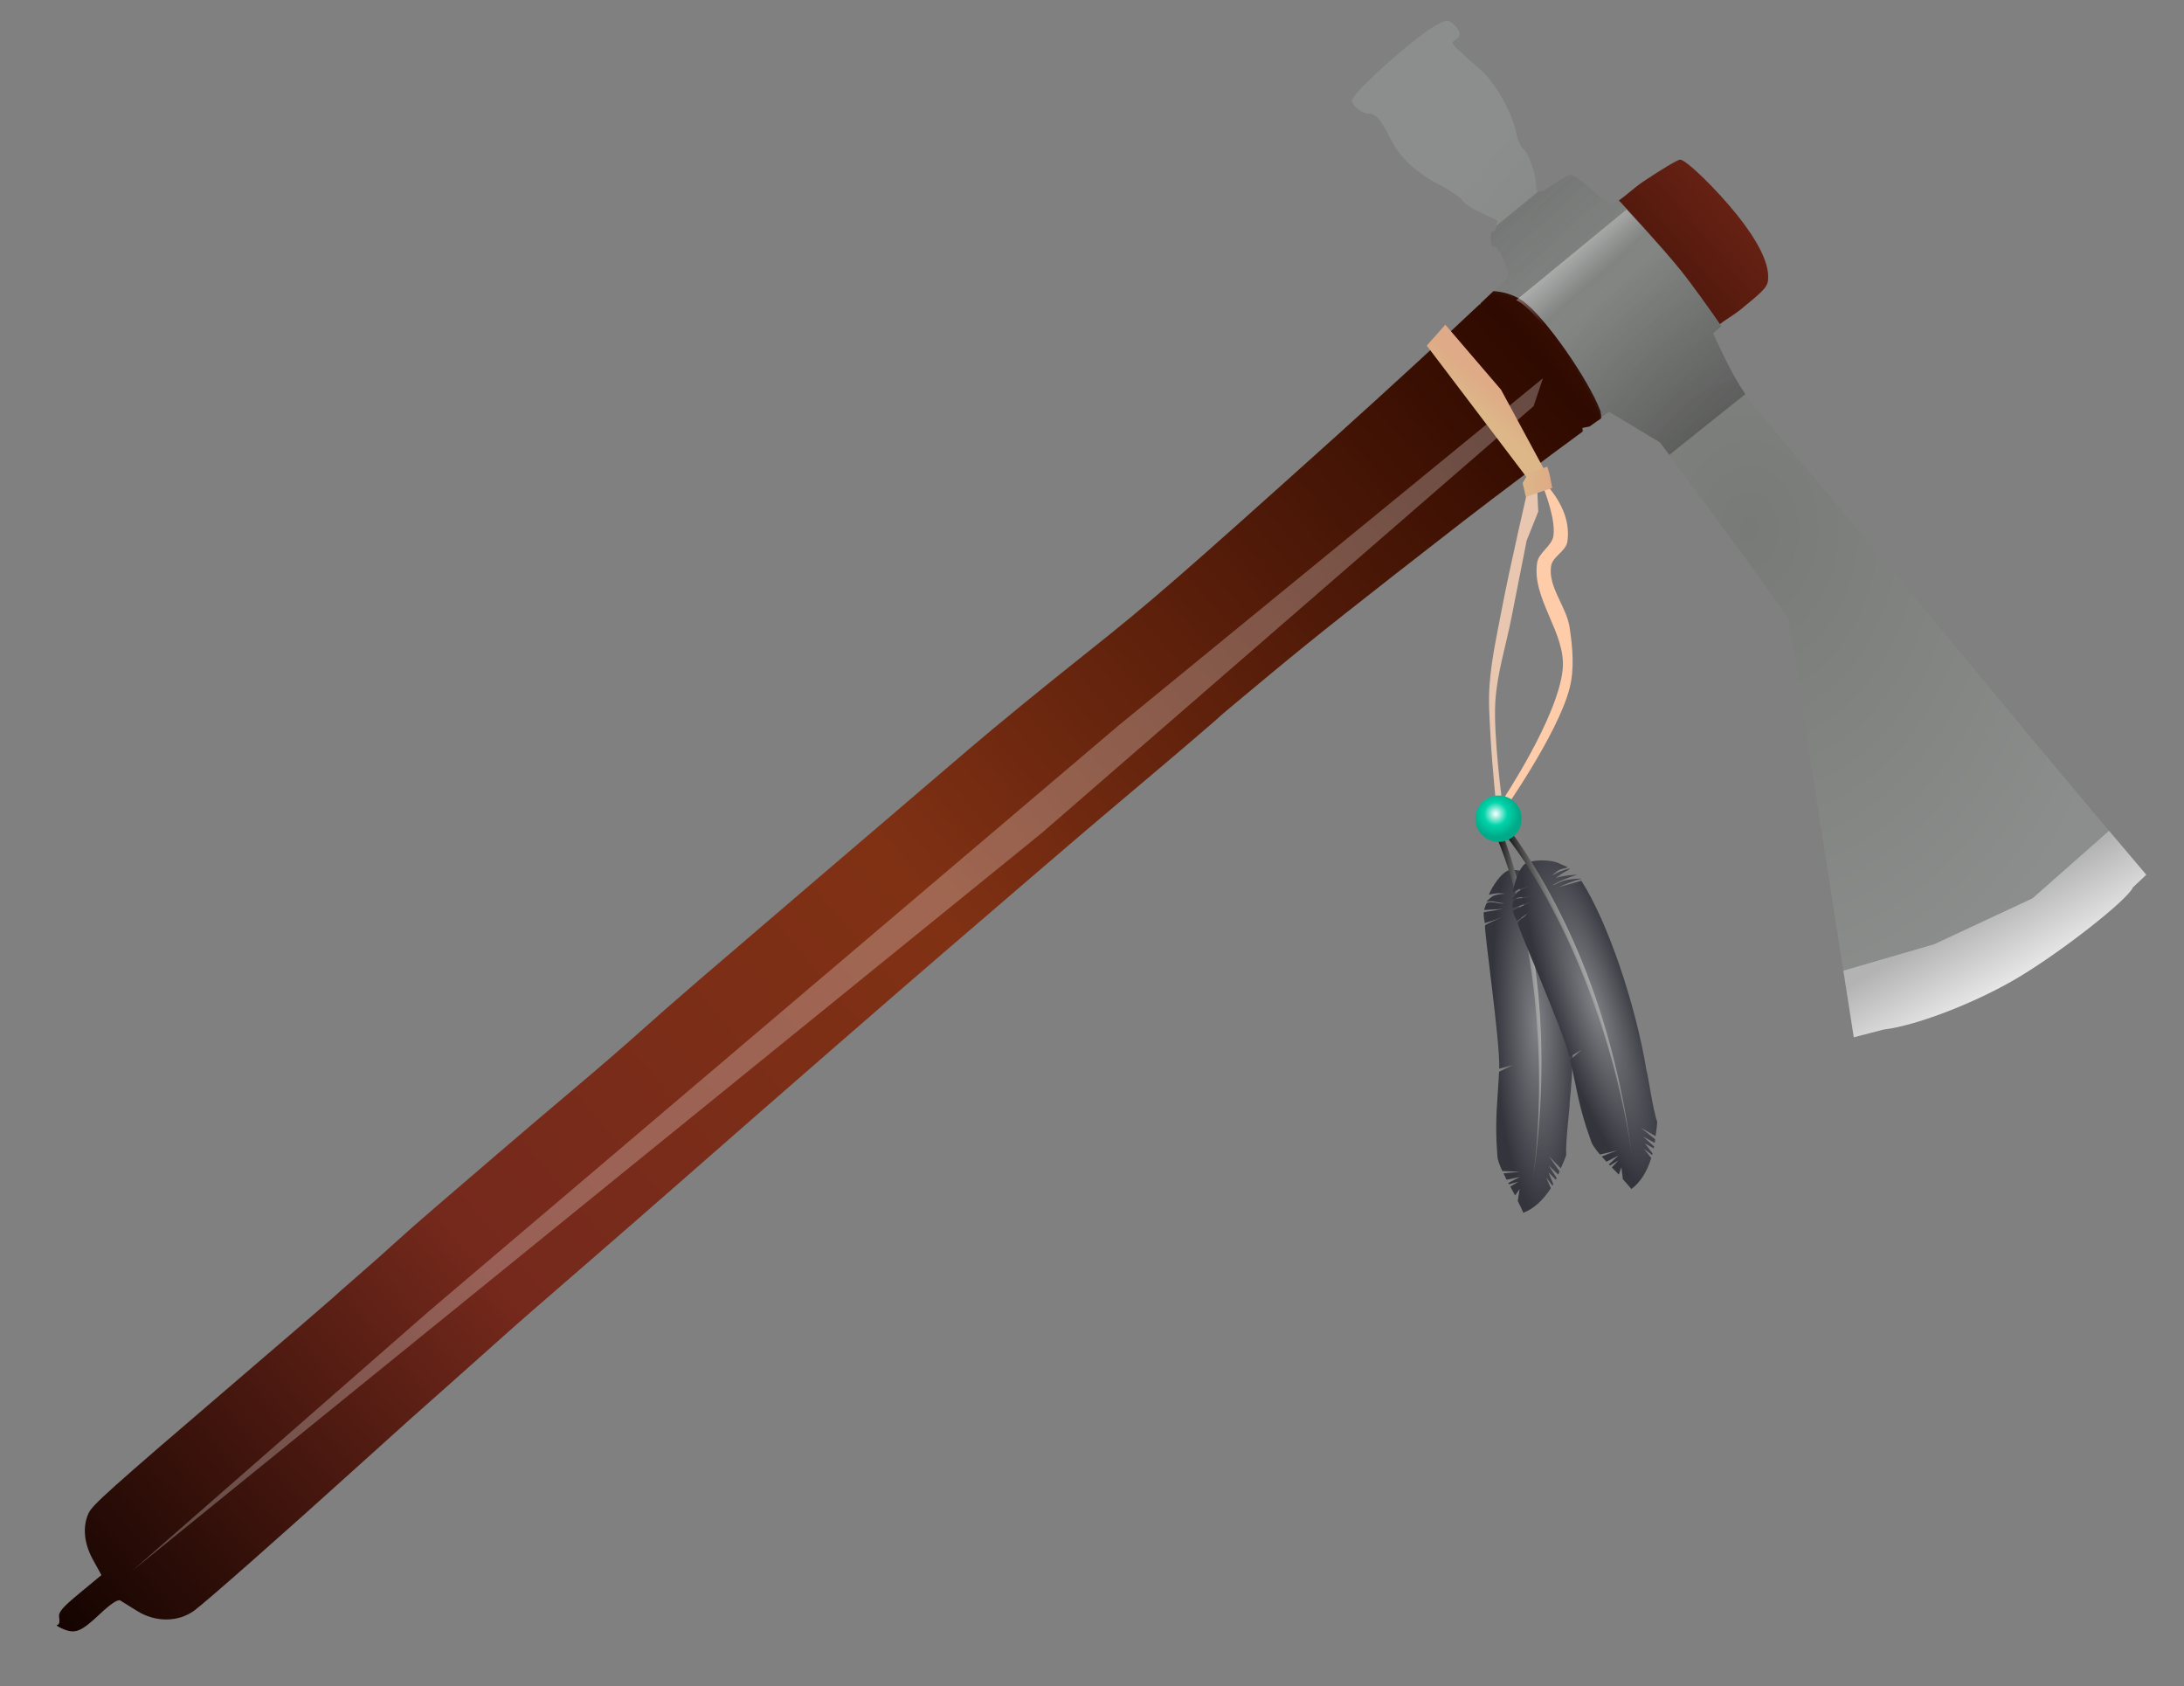 <?xml version="1.0" encoding="UTF-8"?>
<svg version="1.1" viewBox="0 0 750 579" xmlns="http://www.w3.org/2000/svg" xmlns:xlink="http://www.w3.org/1999/xlink">
<rect x="0" y="0" width="750" height="579" fill="#808080" stroke="none"/>
<defs>
<linearGradient id="j" x1="909.5" x2="1508" y1="1158.7" y2="651.46" gradientTransform="translate(2)" gradientUnits="userSpaceOnUse">
<stop stop-color="#120300" offset="0"/>
<stop stop-color="#75291c" offset=".25"/>
<stop stop-color="#803114" offset=".5"/>
<stop stop-color="#2f0a00" offset=".858"/>
<stop stop-color="#78291a" offset="1"/>
</linearGradient>
<radialGradient id="d" cx="1494.4" cy="779.09" r="136.36" gradientTransform="matrix(1 0 0 1.28 0 -218.02)" gradientUnits="userSpaceOnUse">
<stop stop-color="#787a77" offset="0"/>
<stop stop-color="#8c8e8d" offset="1"/>
</radialGradient>
<linearGradient id="i" x1="1583.1" x2="1602.6" y1="904.64" y2="938.46" gradientUnits="userSpaceOnUse">
<stop stop-color="#b3b3b3" offset="0"/>
<stop stop-color="#fff" offset="1"/>
</linearGradient>
<linearGradient id="h" x1="1391.2" x2="1492.4" y1="642.45" y2="756.46" gradientUnits="userSpaceOnUse">
<stop stop-color="#333" stop-opacity=".432" offset="0"/>
<stop stop-color="#333" stop-opacity="0" offset=".5"/>
<stop stop-color="#333" stop-opacity=".553" offset="1"/>
</linearGradient>
<linearGradient id="g" x1="1427.9" x2="1438" y1="684.74" y2="696.01" gradientUnits="userSpaceOnUse">
<stop stop-color="#fff" offset="0"/>
<stop stop-color="#fff" stop-opacity="0" offset="1"/>
</linearGradient>
<linearGradient id="f" x1="1418.7" x2="1428.8" y1="762.88" y2="762.88" gradientTransform="translate(-2)" gradientUnits="userSpaceOnUse">
<stop stop-color="#ddb788" offset="0"/>
<stop stop-color="#deaa87" offset="1"/>
</linearGradient>
<linearGradient id="e" x1="1404.3" x2="1410.5" y1="741.26" y2="733.94" gradientUnits="userSpaceOnUse">
<stop stop-color="#ddb788" offset="0"/>
<stop stop-color="#deaa87" offset="1"/>
</linearGradient>
<radialGradient id="c" cx="1513.1" cy="422.55" r="23.913" gradientUnits="userSpaceOnUse">
<stop stop-color="#fff" offset="0"/>
<stop stop-color="#00d4aa" offset=".5"/>
<stop stop-color="#0a8" offset="1"/>
</radialGradient>
<radialGradient id="a" cx="372.24" cy="270.71" r="110.26" gradientTransform="matrix(1.062 -.327 .073 .204 -10.009 513.35)" gradientUnits="userSpaceOnUse">
<stop stop-color="#7f8084" offset="0"/>
<stop stop-color="#33343c" offset="1"/>
</radialGradient>
<linearGradient id="b" x1="334.95" x2="343.59" y1="279.61" y2="306.08" gradientTransform="matrix(1 0 0 1.009 40.078 159.76)" gradientUnits="userSpaceOnUse">
<stop stop-color="#fff" offset="0"/>
<stop stop-color="#7f7f7f" offset=".642"/>
<stop stop-color="#1a1a1a" offset="1"/>
</linearGradient>
</defs>
<path d="m-1414.1 1261.9c0.34-0.55 0.817-1 1.059-1s0.441 0.45 0.441 1-0.477 1-1.059 1c-0.583 0-0.781-0.45-0.441-1zm4.5-0.059c0-0.583 0.45-0.781 1-0.441s1 0.817 1 1.059c0 0.243-0.45 0.441-1 0.441s-1-0.477-1-1.059zm-5-2.941c0-0.55 0.675-1 1.5-1s1.5 0.45 1.5 1-0.675 1-1.5 1-1.5-0.45-1.5-1zm25.5-11.622c-1.65-0.708-2.5-1.308-1.889-1.333 0.622-0.025 0.913-1.083 0.661-2.402-0.372-1.944 0.86-3.441 7.028-8.543l7.478-6.186-2.871-5.207c-3.109-5.638-3.681-11.278-1.612-15.898 1.316-2.938 6.253-7.36 51.705-46.312 16.775-14.376 31.175-26.785 32-27.576 0.825-0.791 4.869-4.359 8.986-7.929 4.117-3.57 9.742-8.57 12.5-11.11 2.758-2.54 8.889-7.94 13.626-12 4.737-4.06 14.412-12.366 21.5-18.46 7.089-6.093 18.963-16.19 26.388-22.438 7.425-6.247 17.325-14.8 22-19.005 4.675-4.205 13.9-12.282 20.5-17.948 18.835-16.169 65.968-56.517 77-65.914 5.5-4.685 12.925-11.031 16.5-14.102 8.429-7.24 25.277-21.003 41-33.491 20.768-16.495 31.416-25.756 84.538-73.524 23.486-21.12 54.895-50.211 56.199-52.053 1.012-1.429 0.853-2.67-0.876-6.828-1.162-2.795-2.505-4.839-2.986-4.541-0.481 0.297-0.908 0.176-0.949-0.269-0.041-0.445-0.267-1.849-0.503-3.12-0.236-1.271-0.01-2.052 0.502-1.736 0.512 0.316 1.23-0.365 1.594-1.514 0.365-1.149 0.51-2.186 0.322-2.304-0.188-0.118-2.738-1.302-5.666-2.631-2.929-1.329-5.745-3.201-6.258-4.16-0.513-0.959-4.085-3.4-7.938-5.425-8.345-4.385-13.645-9.423-16.886-16.05-3.119-6.378-4.925-8.369-7.592-8.369-2.069 0-5.5-2.759-5.5-4.423 0-2.715 23.075-23.214 29.673-26.361 3.049-1.454 3.428-1.435 5.305 0.264 2.433 2.202 2.586 4.105 0.426 5.313-1.735 0.971-1.806 0.888 8.888 10.315 5.091 4.488 10.963 15.112 12.25 22.166 0.379 2.076 1.43 4.326 2.336 5 1.739 1.294 4.296 8.678 4.319 12.476 0.018 2.968 1.083 2.841 6.302-0.75 2.398-1.65 4.977-3 5.731-3 0.754 0 3.895 2.25 6.98 5 3.085 2.75 5.866 5 6.178 5 0.313 0 5.597-3.375 11.742-7.5 6.146-4.125 11.814-7.5 12.596-7.5 2.025 0 12.521 10.186 19.578 19 6.986 8.725 10.671 16.011 10.685 21.127 9e-3 3.377-0.645 4.159-9.49 11.347-5.225 4.246-9.5 7.832-9.5 7.969 0 0.137 1.842 4.031 4.093 8.653 4.109 8.438 7.718 13.967 13.542 20.752 7.06 8.224 8.858 13.861 11.693 36.652 0.352 2.831 0.381 2.803 0.519-0.5 0.08-1.925-0.508-7.531-1.308-12.459-0.8-4.927-1.333-9.08-1.185-9.228 0.703-0.703 8.11 10.263 7.855 11.628-0.223 1.19-0.083 1.252 0.588 0.262 0.708-1.044 1.124-1.003 2.128 0.206 0.686 0.827 0.958 1.973 0.603 2.547-0.355 0.574-0.056 1.044 0.664 1.044 1.559 3e-5 7.265 6.878 6.413 7.73-0.325 0.325 0.418 1.095 1.652 1.71 1.234 0.615 2.244 1.694 2.244 2.396 0 0.703 0.985 2.039 2.189 2.97 1.204 0.931 2.329 2.316 2.5 3.078 0.425 1.893 4.295 6.115 5.606 6.115 0.586 0 1.22 1.012 1.409 2.25 0.189 1.238 0.887 2.14 1.552 2.006 0.665-0.134 1.482 0.846 1.817 2.178 0.334 1.332 1.242 2.665 2.018 2.963 0.775 0.298 1.41 1.23 1.41 2.072 0 0.842 0.787 1.567 1.75 1.61 1.045 0.047 1.247 0.282 0.5 0.583-0.688 0.277-1.25 0.965-1.25 1.528 0 0.563 0.658 0.771 1.463 0.462 0.873-0.335 2.281 0.53 3.489 2.143 1.114 1.488 2.593 3.354 3.287 4.147 0.693 0.794 4.411 5.363 8.261 10.155s13.075 16.102 20.5 25.135c35.368 43.025 39.039 47.826 38.021 49.727-2.459 4.594-23.807 21.343-38.671 30.34-14.353 8.688-35.058 16.781-46.601 18.215l-5.75 0.715-0.203-4.865c-0.392-9.404-0.502-10.912-1.2-16.365-0.387-3.025-0.989-6.85-1.338-8.5l-0.635-3-0.611 3c-0.481 2.365-0.77 1.528-1.361-3.949-0.412-3.822-1.626-11.487-2.696-17.034-1.07-5.546-2.139-11.419-2.375-13.051-0.236-1.631-0.687-4.091-1.002-5.466-0.315-1.375-0.859-4.075-1.208-6-0.35-1.925-0.844-4.4-1.098-5.5-0.254-1.1-0.41-3.27-0.347-4.822 0.074-1.823-0.275-2.581-0.988-2.141-0.675 0.417-1.012-0.04-0.868-1.178 0.129-1.023-0.038-2.534-0.371-3.359s-0.826-2.85-1.095-4.5c-0.603-3.705-0.984-5.367-3.031-13.234-0.892-3.429-1.35-7.479-1.018-9 0.465-2.128 0.358-2.42-0.462-1.266-0.903 1.272-1.087 1.196-1.208-0.5-0.079-1.1-0.349-3.125-0.602-4.5s-0.445-4.061-0.428-5.969c0.023-2.649-0.211-3.122-0.992-2-0.777 1.116-0.917 0.807-0.583-1.281 0.242-1.512-4e-3 -2.75-0.547-2.75-0.566 0-0.727-1.299-0.376-3.05 0.335-1.677 0.233-2.816-0.229-2.531-0.461 0.285-1.346-0.594-1.965-1.954-0.619-1.36-3.138-3.449-5.597-4.644s-4.244-2.538-3.968-2.985c0.276-0.447-0.196-0.545-1.049-0.218-0.854 0.328-1.582 0.21-1.619-0.261-0.037-0.471-0.264-2.432-0.504-4.357l-0.437-3.5 1.92 2.895c2.154 3.248 7.478 6.975 9.163 6.414 0.667-0.222 0.277-1.346-0.987-2.838-1.573-1.859-1.927-2.003-1.429-0.584 0.477 1.36 0.268 1.749-0.748 1.395-0.845-0.295-1.294-1.55-1.121-3.136 0.158-1.455-0.179-2.645-0.75-2.645s-1.073 0.787-1.117 1.75c-0.05 1.1-0.27 1.273-0.595 0.466-0.284-0.706-0.01-1.893 0.609-2.639 0.791-0.953 0.837-2.634 0.157-5.663-0.532-2.369-0.727-4.698-0.432-5.174 0.295-0.477-0.235-1.719-1.177-2.76-1.46-1.613-1.918-1.688-3.098-0.508-0.762 0.762-1.385 2.118-1.385 3.015 0 0.897-0.45 1.352-1 1.012-0.55-0.34-1-0.162-1 0.396s-1.228-0.203-2.73-1.691c-1.501-1.488-2.596-3.312-2.433-4.055 0.163-0.743-0.143-1.079-0.68-0.747-0.537 0.332-1.73 0.314-2.652-0.039-1.312-0.504-1.535-1.393-1.025-4.108 0.492-2.625 0.331-3.358-0.665-3.022-0.723 0.244-2.103-0.845-3.065-2.419-2.524-4.128-2.16-4.581 1.14-1.419 1.823 1.747 3.137 2.37 3.559 1.687 0.368-0.595 0.428-1.472 0.133-1.948s0.431-1.714 1.613-2.75 1.819-1.321 1.417-0.634c-1.335 2.282 1.274 1.293 4.243-1.609 1.609-1.573 4.999-4.349 7.535-6.17 7.535-5.411 5.248-5.248-3.926 0.279-4.695 2.829-9.203 5.241-10.018 5.36-3.442 0.505-12.327-6.107-12.414-9.238-0.017-0.62-0.717-1.696-1.554-2.391-1.293-1.073-1.416-0.978-0.818 0.628 0.388 1.04 2.272 4.27 4.188 7.177 2.477 3.759 3.174 5.595 2.411 6.357-0.762 0.762-1.568 0.314-2.791-1.553-1.442-2.2-1.968-2.42-3.257-1.357-1.352 1.114-1.393 0.996-0.338-0.983 0.77-1.446 0.829-2.25 0.164-2.25-0.569 1e-5 -1.035-0.665-1.035-1.479 0-2.02-9.744-11.52-11.824-11.528-0.922-4e-3 -3.026-0.901-4.676-1.993-1.65-1.093-3.293-1.99-3.651-1.993-0.627-6e-3 -33.914 24.754-48.349 35.963-36.387 28.257-50.472 39.412-65.5 51.875-9.625 7.982-17.725 14.771-18 15.086-0.688 0.788-17.829 15.418-33.5 28.593-7.15 6.011-19.3 16.358-27 22.992-7.7 6.635-22.1 19.013-32 27.508-18.964 16.272-59.819 51.823-92.43 80.43-10.686 9.375-25.086 21.938-32 27.918-17.663 15.279-24.64 21.374-31.052 27.127-3.065 2.75-8.936 7.975-13.046 11.611-15.3 13.536-19.954 17.698-34.043 30.452-26.474 23.967-53.387 47.716-57.33 50.592-5.5 4.011-13.331 4.028-19.654 0.042-2.445-1.542-5.012-3.145-5.703-3.564-0.803-0.486-3.334 1.198-7 4.655-6.497 6.128-8.479 6.919-12.742 5.089zm631.5-207.38c1.375-0.44 1.911-0.846 1.191-0.9-0.72-0.055-1.034-0.545-0.698-1.088 0.35-0.567-0.051-0.735-0.941-0.393-0.854 0.328-1.552 1.05-1.552 1.605s-0.901 0.774-2.001 0.486c-1.101-0.288-1.749-0.115-1.441 0.383 0.648 1.048 1.946 1.026 5.442-0.093zm14.671-7.42c3.954-1.718 8.995-6.248 8.028-7.214-0.447-0.447-6.275 1.561-12.435 4.284-3.257 1.44-5.734 4.546-4.562 5.719 0.347 0.347-0.231 0.638-1.285 0.647-1.546 0.012-1.637 0.192-0.472 0.929 0.967 0.612 2.289 0.341 4-0.819 1.405-0.953 4.432-2.549 6.726-3.545zm-32.381-28.581c-0.72-2.752-1.29-2.504-1.29 0.56 0 1.407 0.408 2.307 0.906 1.999s0.671-1.46 0.383-2.559zm9.403-5.73c-0.254-0.973-0.478-0.419-0.498 1.231-0.02 1.65 0.187 2.446 0.461 1.769 0.274-0.677 0.291-2.027 0.037-3zm-324.73-8.458c3.191-3.425 2.388-4.52-0.961-1.311-1.65 1.581-3 3.015-3 3.187 0 1.042 2.224-0.011 3.961-1.876zm323.76-4.548c-0.23-1.52-0.424-0.514-0.432 2.236-8e-3 2.75 0.181 3.994 0.418 2.764 0.237-1.23 0.244-3.48 0.014-5zm-10.961 3.243c-0.271-1.419 0.11-2.98 0.883-3.622 0.748-0.621 1.346-1.636 1.328-2.256-0.018-0.62-0.629-0.341-1.359 0.621-1.163 1.532-1.484 0.832-2.596-5.672-0.698-4.081-0.973-8.693-0.611-10.248 0.516-2.217 0.417-2.504-0.456-1.328-0.869 1.17-0.989 0.773-0.545-1.8 0.399-2.313 0.231-3.091-0.562-2.601-0.784 0.484-0.933-0.088-0.487-1.867 0.373-1.487 0.198-2.715-0.417-2.92-0.743-0.248-0.733-1.216 0.034-3.232 0.927-2.437 0.879-2.699-0.313-1.71-1.172 0.973-1.407 0.455-1.406-3.101 2e-3 -7.758-0.439-11.767-1.354-12.333-0.497-0.307-0.602-1.768-0.234-3.247 0.608-2.44 0.512-2.559-1.028-1.29-1.551 1.278-1.612 1.173-0.704-1.215 0.667-1.754 0.658-2.821-0.027-3.244-0.569-0.352-0.738-1.916-0.382-3.535 0.424-1.933 0.241-2.905-0.548-2.905-0.653 0-0.933-0.661-0.623-1.468 0.31-0.807 0.115-1.745-0.434-2.084s-0.705-1.535-0.349-2.657c0.461-1.453 0.298-1.825-0.566-1.291-0.905 0.559-1.044-0.109-0.546-2.625 0.429-2.169 0.339-2.899-0.252-2.044-0.654 0.946-1.106 0.168-1.563-2.691-0.785-4.908-2.5-9.612-3.236-8.876-0.556 0.556 1.216 10.373 4.737 26.236 1.099 4.95 2.079 11.315 2.179 14.144 0.1 2.829 0.431 4.994 0.737 4.811 0.462-0.277 3.711 15.207 9.082 43.295 0.552 2.888 1.25 5.25 1.55 5.25 0.3 0 0.331-1.122 0.069-2.494zm-12.756-65.506c0-0.55 0.477-1 1.059-1 0.582 0 0.781 0.45 0.441 1s-0.816 1-1.059 1c-0.243 0-0.441-0.45-0.441-1zm16 64.882c0-0.55-0.45-0.722-1-0.382s-1 1.068-1 1.618 0.45 0.722 1 0.382 1-1.068 1-1.618zm34-3.025c0-0.461-0.9-0.067-2 0.875-1.1 0.942-2 2.356-2 3.143 0 0.949 0.673 0.655 2-0.875 1.1-1.268 2-2.683 2-3.143zm-342.91 0.696c0.503 0.311 0.915-0.286 0.915-1.327s-0.675-1.892-1.5-1.892c-0.967 0-1.472 0.919-1.421 2.583 0.043 1.421 0.307 2.018 0.585 1.327 0.279-0.691 0.918-1.002 1.421-0.691zm345.41-2.553c0.34-0.55 0.141-1-0.441-1s-1.059 0.45-1.059 1 0.198 1 0.441 1 0.719-0.45 1.059-1zm-340.82-3.078c0.119-1.562 6e-4 -1.781-0.334-0.619-0.396 1.379-0.833 1.542-1.856 0.693-1.063-0.882-1.225-0.679-0.789 0.988 0.72 2.752 2.743 2.03 2.979-1.062zm318.89-3.68c-1.086-1.086-1.398 0.262-0.753 3.258l0.645 3 0.342-2.841c0.188-1.563 0.083-3.1-0.234-3.417zm-6.448 3.008c1.244-1.586 1.208-1.621-0.378-0.378-0.963 0.755-1.75 1.542-1.75 1.75 0 0.823 0.821 0.293 2.128-1.372zm25.372-0.25c0.34-0.55 0.141-1-0.441-1s-1.059 0.45-1.059 1 0.198 1 0.441 1 0.719-0.45 1.059-1zm-332.86-2.5c0.317-0.825 1.202-1.5 1.969-1.5 0.766 0 1.393-0.45 1.393-1s-0.67-1-1.489-1c-1.627 0-5.511 2.976-5.511 4.222 0 1.413 3.051 0.808 3.638-0.722zm299.02-2.75c-0.277-0.688-0.504-0.125-0.504 1.25s0.227 1.938 0.504 1.25 0.277-1.812 0-2.5zm27.696-3.25c0.402-3.959 0.298-5.32-0.305-4-0.863 1.891-1.477 11.304-0.679 10.417 0.206-0.229 0.649-3.117 0.983-6.417zm10.325 4.312c-0.319-0.798-0.556-0.561-0.604 0.604-0.043 1.054 0.193 1.645 0.525 1.312s0.368-1.195 0.079-1.917zm-30.302-0.364c0.341-0.89 0.174-1.291-0.393-0.941-0.544 0.336-0.989 1.034-0.989 1.552 0 1.438 0.717 1.121 1.382-0.611zm37.425-0.975c-0.308-0.308-0.867 0.247-1.243 1.233-0.543 1.425-0.428 1.54 0.56 0.56 0.683-0.678 0.991-1.485 0.683-1.793zm-32.704-5.138c-0.899-3.824-0.902-3.819-0.972 1.665-0.051 4.011 0.193 5.049 0.902 3.835 0.605-1.037 0.632-3.111 0.07-5.5zm12.897-1.827c0-0.695 0.675-1.823 1.5-2.508s1.545-2.202 1.6-3.372c0.09-1.926 0.18-1.891 0.952 0.372 0.827 2.427 0.849 2.413 0.747-0.5-0.099-2.816 0.772-8.799 1.856-12.75 0.264-0.963-2.6e-4 -1.75-0.587-1.75-0.587 0-1.067 1.575-1.067 3.501 0 4.141-5.935 17.475-7.784 17.489-0.843 0.01-1.129 0.956-0.832 2.76 0.249 1.512 0.507 3.2 0.573 3.75 0.157 1.298 3.043-5.333 3.043-6.992zm-21.21 0.999c0.39-0.606-0.078-0.242-1.04 0.807-0.963 1.049-1.722 2.646-1.687 3.547 0.04 1.036 0.423 0.74 1.04-0.807 0.537-1.345 1.296-2.942 1.687-3.547zm1.876 4.037c0-0.801-0.382-1.22-0.85-0.931-0.467 0.289-0.591 0.944-0.274 1.456 0.809 1.308 1.124 1.161 1.124-0.525zm-297.78-2.505c1.505-2.267 1.485-2.311-0.547-1.223-1.159 0.62-2.386 1.853-2.726 2.739-0.906 2.36 1.412 1.286 3.273-1.516zm291.46 0.429c-0.793-2.067-1.349-1.824-1.349 0.591 0 1.133 0.43 1.793 0.956 1.468s0.703-1.252 0.393-2.059zm20.737-3.75c0.872-0.67 2.862-3.243 4.423-5.718 2.527-4.009 2.845-5.446 2.914-13.161 0.07-7.845-0.151-8.905-2.347-11.25-2.728-2.913-6.66-3.37-9.635-1.121-1.068 0.807-3.109 1.482-4.536 1.5-1.427 0.018-3.384 0.904-4.348 1.969-1.502 1.66-1.586 2.445-0.582 5.486 0.644 1.952 1.552 3.784 2.018 4.072 1.27 0.785 5.637 8.891 6.376 11.837 1.099 4.379 2.545 7.669 3.357 7.636 0.426-0.018 1.488-0.58 2.361-1.25zm-21.561-10.802c0.361-6.503 0.211-8.952-0.486-7.916-0.992 1.475-1.516 18.81-0.539 17.832 0.276-0.276 0.736-4.738 1.024-9.917zm4.765 8.083c0.288-1.101 0.115-1.749-0.383-1.441-0.499 0.308-0.907 1.209-0.907 2.001 0 2.07 0.679 1.775 1.29-0.56zm30.393-1.186c-0.319-0.798-0.556-0.561-0.604 0.604-0.043 1.054 0.193 1.645 0.525 1.312s0.368-1.195 0.079-1.917zm-311.01-3.385c1.66 0.637 2.72-1.099 1.085-1.778-0.691-0.287-0.131-0.438 1.244-0.335 1.583 0.118 2.403-0.287 2.236-1.106-0.145-0.711 1.012-1.836 2.571-2.5 1.56-0.664 4.3-2.558 6.09-4.208 7.363-6.786 8.234-7.5 9.148-7.5 0.525 0 0.955-0.374 0.955-0.831 0-0.457 1.125-1.433 2.5-2.169s2.5-1.861 2.5-2.5 1.124-1.764 2.498-2.499c1.374-0.735 2.296-1.54 2.048-1.788-0.72-0.72 2.172-3.213 3.728-3.213 0.779 0 2.231-0.9 3.226-2s2.147-2 2.559-2c1.389 0 7.875-6.298 7.354-7.141-0.284-0.46 0.141-0.583 0.945-0.275 0.909 0.349 1.712-0.228 2.124-1.526 0.364-1.148 1.08-1.829 1.59-1.513 0.51 0.315 0.966 0.209 1.011-0.235s0.196-1.821 0.333-3.059c0.145-1.309-0.295-2.25-1.052-2.25-0.716 0-1.065 0.617-0.775 1.371 0.289 0.754-0.167 1.637-1.014 1.962-0.847 0.325-1.298 1.224-1.001 1.998 0.339 0.883-0.318 1.631-1.767 2.01-1.269 0.332-2.531 0.676-2.807 0.766-0.275 0.089-1.075 0.983-1.777 1.986-0.792 1.13-1.932 1.589-3 1.206-0.947-0.34-1.407-0.267-1.02 0.161 1.173 1.3-1.909 3.587-3.878 2.878-1.003-0.361-1.524-0.322-1.157 0.087 0.815 0.907-2.175 4.575-3.729 4.575-1.761 0-7.603 6.925-6.858 8.13 0.434 0.702-0.011 0.868-1.26 0.472-1.389-0.441-2.21 0.02-2.928 1.643-0.549 1.24-0.875 1.693-0.726 1.006s-0.165-1.25-0.698-1.25-0.969 0.45-0.969 1-0.675 1-1.5 1-1.501 0.338-1.503 0.75c0 0.412-1.35 1.65-2.997 2.75-1.647 1.1-2.996 2.562-2.997 3.25 0 0.688-0.608 1.25-1.347 1.25-0.739 0-2.652 1.125-4.25 2.499-1.598 1.374-3.27 2.499-3.715 2.5-0.445 7e-4 -0.512 0.481-0.149 1.069s-0.188 1.289-1.223 1.56c-2.264 0.592-4.786 5.812-3.671 7.6 0.556 0.892 1.088 0.441 1.777-1.506 0.565-1.598 1.52-2.573 2.248-2.294zm309.01 2.385c-0.319-0.798-0.556-0.561-0.604 0.604-0.043 1.054 0.193 1.645 0.525 1.312s0.368-1.195 0.079-1.917zm-24.078-7.819c0.21-2.479-0.037-3.844-0.63-3.478-0.537 0.332-0.976 2.451-0.976 4.711 0 5.133 1.14 4.257 1.605-1.232zm27.38 1.257c-0.018-2.103-1.657-4.911-2.42-4.148-0.475 0.475 1.526 5.87 2.185 5.89 0.138 0 0.243-0.78 0.235-1.742zm-40.268-9c-0.229-1.512-0.417-0.275-0.417 2.75s0.187 4.263 0.417 2.75c0.229-1.512 0.229-3.987 0-5.5zm37.213-4.5c-0.05-3.007-0.292-3.685-0.827-2.319-0.708 1.807-0.335 6.569 0.514 6.569 0.211 0 0.352-1.913 0.313-4.25zm20.07 2.25c0-0.55-0.477-1-1.059-1-0.582 0-0.781 0.45-0.441 1s0.816 1 1.059 1c0.243 0 0.441-0.45 0.441-1zm-55.338-3.25c-0.277-0.688-0.504-0.125-0.504 1.25s0.227 1.938 0.504 1.25 0.277-1.812 0-2.5zm1.838-4.75c-0.901-4.101-1.709-3.293-0.875 0.875 0.351 1.757 0.847 2.986 1.102 2.731 0.255-0.255 0.153-1.877-0.227-3.606zm-6.924-0.663c-0.405-1.056 0.369-2.79 2.12-4.75l2.758-3.087-3.369 3.161c-2.176 2.041-3.152 3.723-2.759 4.75 0.335 0.874 0.897 1.589 1.248 1.589 0.351 0 0.351-0.748 2.9e-4 -1.663zm8.714-3.338c-0.72-2.752-1.29-2.504-1.29 0.56 0 1.407 0.408 2.307 0.906 1.999s0.671-1.46 0.383-2.559zm3.711-1.499c0-1.375-0.45-2.5-1-2.5-1.117 0-1.371 3.296-0.333 4.333 1.102 1.102 1.333 0.785 1.333-1.833zm17.729 0.896c-0.332-0.332-1.195-0.368-1.917-0.079-0.798 0.319-0.561 0.556 0.604 0.604 1.054 0.043 1.645-0.193 1.312-0.525zm4.356-6.501c-0.881-2.202-0.963-2.227-1.022-0.312-0.035 1.146 0.237 2.383 0.603 2.75 1.194 1.194 1.397 0.01 0.418-2.438zm3.598 0.917c-0.319-0.798-0.556-0.561-0.604 0.604-0.043 1.054 0.193 1.645 0.525 1.312s0.368-1.195 0.079-1.917zm-20.841-9.683 0.353-7.781-5.231-2.174c-2.877-1.196-5.838-2.174-6.579-2.174-1.729 0-2.698 3.928-2.803 11.366l-0.083 5.901 6 2.278c3.843 1.459 6.357 1.934 6.995 1.322 0.547-0.526 1.154-4.458 1.348-8.738zm4.916 1.236c0.468-3.92 0.521-7.968 0.116-8.996-0.859-2.186-1.114-1.215-0.953 3.631 0.064 1.925-0.28 5.89-0.763 8.81-0.484 2.921-0.513 4.944-0.065 4.496 0.448-0.448 1.197-4.021 1.665-7.941zm7.934 2.903c-0.254-0.973-0.478-0.419-0.498 1.231-0.02 1.65 0.187 2.446 0.461 1.769 0.274-0.677 0.291-2.027 0.037-3zm-3.905-1.024c-0.043-1.515 0.207-3.878 0.557-5.25 0.475-1.867 0.274-1.713-0.799 0.611-0.789 1.708-1.181 4.071-0.873 5.25 0.767 2.932 1.209 2.69 1.115-0.611zm-246.29-5.245c0.34-0.55 0.141-1-0.441-1s-1.059 0.45-1.059 1 0.198 1 0.441 1c0.242 0 0.719-0.45 1.059-1zm215.87-2.878c-0.317-1.583-0.056-3.945 0.58-5.25 1.098-2.254 1.079-2.276-0.399-0.431-1.577 1.969-2.107 6.674-0.888 7.892 1.163 1.163 1.298 0.741 0.708-2.211zm-203.68-4.845c1.479-1.119 1.47-1.278-0.105-1.883-0.946-0.363-2.253-0.084-2.904 0.62-0.936 1.013-0.807 1.147 0.619 0.644 1.071-0.378 1.554-0.235 1.191 0.353-0.336 0.544-1.197 0.989-1.913 0.989-0.875 0-1.133 0.884-0.786 2.699l0.516 2.698 0.883-2.448c0.486-1.347 1.61-2.999 2.499-3.671zm207.52-3.12c-0.725-2.146-0.897-1.503-0.889 3.342 9e-3 5.348 0.106 5.637 0.898 2.658 0.521-1.96 0.517-4.441-0.01-6zm-7.222 0.033c-0.013-1.457-0.149-1.484-0.985-0.191-1.266 1.958-1.266 3.282 0 2.5 0.55-0.34 0.993-1.379 0.985-2.309zm-1-5.441c8e-3 -0.413-0.435-0.75-0.985-0.75s-0.993 1.012-0.985 2.25c0.012 1.819 0.201 1.963 0.985 0.75 0.533-0.825 0.976-1.837 0.985-2.25zm-189.35 0.75c-0.317-0.825-0.077-1.5 0.533-1.5 0.61 0 1.706-0.787 2.437-1.75 1.246-1.641 1.333-1.626 1.4 0.25 0.061 1.69 0.305 1.57 1.576-0.774 0.827-1.526 1.264-3.162 0.971-3.637-0.293-0.475 0.173-1.449 1.037-2.166 1.283-1.065 1.947-1.068 3.634-0.014 1.96 1.224 2.035 1.121 1.486-2.06-0.317-1.842-0.339-2.768-0.048-2.057 0.407 0.992 0.855 1.022 1.932 0.128 1.012-0.84 1.403-0.852 1.403-0.042 0 0.617-0.477 1.122-1.059 1.122-0.582 0-0.784 0.445-0.447 0.99 0.357 0.577 1.502 0.161 2.748-1 1.175-1.094 2.534-1.99 3.021-1.99 0.487 0 0.728-0.787 0.536-1.75-0.251-1.26 0.606-2.03 3.062-2.75 3.866-1.133 4.352-2.855 0.929-3.293-1.837-0.235-1.993-0.09-0.79 0.735 1.662 1.139 0.989 1.375-1.355 0.476-0.835-0.321-1.291-1.175-1.014-1.899 0.278-0.724 0.029-1.61-0.552-1.969-0.637-0.394-0.826-0.053-0.477 0.857 0.399 1.039-0.247 1.718-2.071 2.175-1.695 0.425-2.46 1.162-2.122 2.042 0.301 0.784-0.104 1.377-0.94 1.377-0.808 0-1.476 0.787-1.484 1.75-0.012 1.401-0.192 1.471-0.899 0.354-1.111-1.755-4.086-0.709-4.086 1.436 0 1.998-2.675 4.779-3.879 4.035-0.492-0.304-0.833 0.23-0.758 1.186 0.086 1.089-1.265 2.424-3.613 3.572-2.68 1.31-3.75 2.475-3.75 4.083 0 2.402 0.75 3.584 2.274 3.584 0.517 0 0.681-0.675 0.365-1.5zm-1.638-3.5c0-0.55 0.477-1 1.059-1 0.582 0 0.781 0.45 0.441 1s-0.816 1-1.059 1c-0.243 0-0.441-0.45-0.441-1zm-2 3c0-0.55-0.45-1-1-1s-1 0.45-1 1 0.45 1 1 1 1-0.45 1-1zm220.68-1.188c-0.319-0.798-0.556-0.561-0.604 0.604-0.043 1.054 0.193 1.645 0.525 1.312s0.368-1.195 0.079-1.917zm-30.465-7.995c-0.795-0.795-1.067 0.11-0.992 3.293l0.104 4.389 0.992-3.293c0.69-2.291 0.658-3.627-0.104-4.389zm21.904 4.507c-1.179-2.027-1.464-1.378-0.499 1.136 0.343 0.894 0.834 1.414 1.092 1.157 0.257-0.257-9e-3 -1.289-0.593-2.293zm-26.192 0.925c-0.039-0.412-0.459-1.65-0.934-2.75-0.746-1.726-0.843-1.623-0.712 0.75 0.084 1.512 0.504 2.75 0.934 2.75s0.75-0.338 0.712-0.75zm20.733-2.5c-0.277-0.688-0.504-0.125-0.504 1.25s0.227 1.938 0.504 1.25 0.277-1.812 0-2.5zm-2.979-3.938c-0.319-0.798-0.556-0.561-0.604 0.604-0.043 1.054 0.193 1.645 0.525 1.312s0.368-1.195 0.079-1.917zm-3.021-3.062c-0.277-0.688-0.504-0.125-0.504 1.25s0.227 1.938 0.504 1.25 0.277-1.812 0-2.5zm-12.317 0.707c-0.326-0.849-0.807-1.329-1.069-1.067-0.262 0.262-0.18 0.957 0.183 1.543 0.986 1.595 1.562 1.286 0.886-0.477zm-6.345-0.713c0-0.141-0.412-1.692-0.914-3.445-0.644-2.245-0.57-3.329 0.25-3.664 0.64-0.262 0.377-0.511-0.586-0.555-1.94-0.087-2.027 0.285-1.125 4.796 0.344 1.719 1.019 3.125 1.5 3.125 0.481 0 0.875-0.115 0.875-0.257zm16.662-2.993c-0.277-0.688-0.504-0.125-0.504 1.25s0.227 1.938 0.504 1.25 0.277-1.812 0-2.5zm-2.969-3.481c-0.254-0.973-0.478-0.419-0.498 1.231-0.02 1.65 0.187 2.446 0.461 1.769 0.274-0.677 0.291-2.027 0.037-3zm-3.031-2.519c-0.277-0.688-0.504-0.125-0.504 1.25s0.227 1.938 0.504 1.25 0.277-1.812 0-2.5zm2.485-4.89c-0.685-2.381-0.993-2.728-1.057-1.191-0.101 2.432 0.925 5.65 1.59 4.985 0.238-0.238-2e-3 -1.945-0.533-3.793zm-161.83 0.754c0.373-0.971-0.042-1.237-1.382-0.886-1.053 0.275-1.667 0.899-1.366 1.387 0.814 1.316 2.144 1.074 2.748-0.501zm4.411 0.783c-0.332-0.332-1.195-0.368-1.917-0.079-0.798 0.319-0.561 0.556 0.604 0.604 1.054 0.043 1.645-0.193 1.312-0.525zm132.78-1.417c0.347-0.562-0.962-1.687-2.909-2.5-5.052-2.111-5.48-1.839-1.604 1.021 3.905 2.881 3.69 2.811 4.513 1.479zm-131.13-1.531c0.341-0.89 0.174-1.291-0.393-0.941-0.544 0.336-0.989 1.034-0.989 1.552 0 1.438 0.717 1.121 1.382-0.611zm120.92-2.112c-0.464-1.208-0.276-1.44 0.686-0.846 0.914 0.565 1.087 0.434 0.557-0.423-0.512-0.828-1.101-0.908-1.767-0.242-0.55 0.55-0.698 1.489-0.328 2.087 1.027 1.661 1.57 1.294 0.853-0.577zm-122.8-4.336c0.34-0.55 0.141-1-0.441-1s-1.059 0.45-1.059 1 0.198 1 0.441 1 0.719-0.45 1.059-1zm5.5 0.607c0-0.216-0.698-0.661-1.552-0.989-0.89-0.341-1.291-0.174-0.941 0.393 0.587 0.95 2.493 1.405 2.493 0.596zm139.47-8.074c-0.39-3.643-0.919-6.414-1.176-6.157-0.257 0.257-0.147 3.447 0.243 7.091s0.919 6.414 1.176 6.157c0.257-0.257 0.147-3.447-0.243-7.091zm-135.47 5.36c0-0.609 0.67-0.85 1.49-0.535 1.003 0.385 1.696-0.248 2.12-1.94 0.743-2.959 0.257-3.688-1.904-2.859-0.943 0.362-1.336 1.242-0.974 2.184 0.47 1.224 0.12 1.451-1.563 1.011-2.397-0.627-2.428-0.594-1.562 1.664 0.692 1.804 2.393 2.142 2.393 0.475zm2.079-3.476c0.048-1.165 0.285-1.402 0.604-0.604 0.289 0.722 0.253 1.584-0.079 1.917-0.332 0.332-0.569-0.258-0.525-1.312zm129.04-2.016c-0.503-2.146-0.954-3.001-1.002-1.901-0.103 2.378 0.975 6.744 1.529 6.191 0.214-0.214-0.023-2.144-0.527-4.29zm-13.579-6.605c0.328-0.328 0.167-0.861-0.358-1.185-0.524-0.324-1.479 0.045-2.122 0.82-0.922 1.111-0.847 1.361 0.358 1.185 0.84-0.123 1.795-0.492 2.122-0.82zm-9.538-1.737c0-0.518-0.45-1.219-1-1.559-0.55-0.34-1 0.084-1 0.941 0 0.857 0.45 1.559 1 1.559s1-0.423 1-0.941zm18.721-5.66c3.723-2.84 3.829-4.598 0.121-2.001-1.258 0.881-3.087 1.602-4.065 1.602-0.978 0-1.778 0.675-1.778 1.5 0 2.199 1.866 1.84 5.721-1.101zm-95.038-2.587c-0.319-0.798-0.556-0.561-0.604 0.604-0.043 1.054 0.193 1.645 0.525 1.312s0.368-1.195 0.079-1.917zm75.217-4.122c-0.095-3.047-0.136-3.079-0.9-0.691-1.15 3.591-1.15 5.211 0 4.5 0.55-0.34 0.955-2.054 0.9-3.809zm-12.305-9.833c1.898-2.134 1.897-2.137-0.345-0.759-1.238 0.76-2.25 1.724-2.25 2.142 0 1.206 0.557 0.909 2.595-1.382zm-5.593-0.608c1e-3 -0.412 1.35-2.325 2.998-4.25 3.108-3.632 4.188-6.33 1.429-3.571-0.864 0.864-1.989 1.571-2.5 1.571-0.511 0-0.929 0.648-0.929 1.441 0 2.11-1.869 2.913-3.544 1.523-1.557-1.292-1.903-0.291-0.849 2.455 0.605 1.576 3.391 2.258 3.395 0.832zm7.498-11.25c0.34-0.55 0.141-1-0.441-1s-1.059 0.45-1.059 1 0.198 1 0.441 1 0.719-0.45 1.059-1zm8.063-5.186 2.937-3.186-3.195 2.436c-1.757 1.34-3.22 2.773-3.25 3.186-0.093 1.257 0.452 0.879 3.508-2.436zm-31.774-7.026c-2.556-3.872-6.789-7.481-6.789-5.787 0 1.018 8.151 9.743 8.789 9.407 0.159-0.084-0.741-1.713-2-3.62zm8.35 0.534c-0.901-1.243-2.413-2.274-3.358-2.291-2.32-0.042-1.32-2.264 1.64-3.642 2.098-0.977 2.522-0.81 3.519 1.379 0.624 1.369 1.374 2.25 1.666 1.958 0.293-0.293-0.028-1.429-0.713-2.525-1.36-2.178-0.153-4.147 3.356-5.476 0.963-0.364 1.75-1.157 1.75-1.761 0-1.378-4.091-0.184-5.496 1.605-0.552 0.703-3.308 1.946-6.124 2.762-4.899 1.42-5.211 1.394-7.222-0.618-3.014-3.014-3.57-1.637-0.622 1.541 1.356 1.462 2.465 2.909 2.465 3.216 0 1.5 6.765 6.41 8.639 6.271 2.035-0.151 2.059-0.269 0.5-2.419zm-1.648-13.337c-0.597-0.965-7.815-4.986-8.951-4.986-0.297 0-0.54 0.393-0.54 0.873 0 0.48 2.138 1.815 4.75 2.967 5.581 2.462 5.55 2.454 4.741 1.146zm15.509-3.025c0-1.004-0.819-2.086-1.819-2.403s-2.814-1.923-4.03-3.567-2.732-2.99-3.369-2.99c-0.637 0-0.225 0.869 0.915 1.932 1.141 1.063 2.913 3.702 3.939 5.866 1.884 3.974 4.365 4.635 4.365 1.162zm-28-9.96c0-0.55-0.702-1-1.559-1-0.857 0-1.281 0.45-0.941 1s1.042 1 1.559 1c0.518 0 0.941-0.45 0.941-1zm-36-15c-0.793-0.49-1.667-0.666-1.942-0.391s0.149 0.901 0.942 1.391c0.793 0.49 1.667 0.666 1.942 0.391s-0.149-0.901-0.942-1.391zm-4-3.465c0-0.256-1.012-0.955-2.25-1.555-2.161-1.047-2.173-1.029-0.309 0.465 2.04 1.635 2.559 1.856 2.559 1.09zm-8-4.644c-1.925-1.156-4.537-3.056-5.806-4.223-1.405-1.293-2.082-1.545-1.734-0.645 0.607 1.569 8.354 6.936 10.039 6.957 0.55 7e-3 -0.575-0.933-2.5-2.089zm-9-6.269c0-0.208-0.787-0.995-1.75-1.75-1.586-1.244-1.621-1.208-0.378 0.378 1.306 1.666 2.128 2.196 2.128 1.372zm18.445-9.797c-0.811-2.555-0.477-3.503 1.055-2.992 0.55 0.183 0.625-0.042 0.167-0.5-0.458-0.458-1.246-0.89-1.75-0.958-0.504-0.069-1.211-0.181-1.572-0.25-0.36-0.069 0.162-1.028 1.161-2.131 2.355-2.602 1.916-2.867-3.506-2.117-3.675 0.509-4.559 1.035-4.82 2.873-0.176 1.238 0.192 2.25 0.817 2.25 0.625 0 2.78 1.551 4.79 3.447 4.021 3.794 4.766 3.871 3.658 0.379zm-12.445-3.266c0-0.243-0.45-0.719-1-1.059-0.55-0.34-1-0.141-1 0.441s0.45 1.059 1 1.059 1-0.198 1-0.441zm-15.907-3.502c-0.742-0.459-1.066-1.292-0.72-1.852 0.375-0.607-0.376-0.551-1.859 0.138-2.015 0.937-2.158 1.222-0.751 1.504 0.955 0.191 2.157 0.746 2.67 1.233 0.513 0.487 1.175 0.644 1.471 0.349 0.296-0.296-0.069-0.913-0.811-1.371zm14.111-10.307c-0.937-1.788-1.786-3.408-1.887-3.6-0.101-0.193-0.7-0.031-1.332 0.36-0.775 0.479-0.248 1.65 1.621 3.6 1.523 1.59 2.889 2.89 3.035 2.89 0.147 0-0.5-1.462-1.437-3.25zm-4.436-6.106c0.678-0.419 1.232-1.621 1.232-2.67 0-1.538-0.421-1.753-2.166-1.107-2.783 1.03-4.393 4.841-1.969 4.663 0.919-0.068 2.225-0.466 2.903-0.885zm152.39 309.36c0-1.375 0.227-1.938 0.504-1.25s0.277 1.812 0 2.5-0.504 0.125-0.504-1.25zm-42.079-142.58c0.048-1.165 0.285-1.402 0.604-0.604 0.289 0.722 0.253 1.584-0.079 1.917-0.332 0.332-0.569-0.258-0.525-1.312zm5.921-0.358c0-0.518 0.45-1.219 1-1.559 0.55-0.34 1 0.084 1 0.941 0 0.857-0.45 1.559-1 1.559s-1-0.423-1-0.941zm0.158-5.059c0-1.375 0.227-1.938 0.504-1.25s0.277 1.812 0 2.5-0.504 0.125-0.504-1.25zm-90.995-97.543c-0.639-1.403-1.145-3.093-1.123-3.754 0.021-0.662 0.703 0.328 1.515 2.198 1.709 3.937 1.347 5.373-0.392 1.556zm-512.41-59.119c0.688-0.277 1.812-0.277 2.5 0s0.125 0.504-1.25 0.504-1.938-0.227-1.25-0.504zm-0.75-5.754c0-0.871 0.713-1.583 1.583-1.583 0.871 0 1.405 0.534 1.188 1.188-0.618 1.854-2.771 2.162-2.771 0.396zm0-4.142c0-0.857 0.45-1.281 1-0.941s1 1.042 1 1.559c0 0.518-0.45 0.941-1 0.941s-1-0.702-1-1.559zm4 0.618c0-0.518 0.45-1.219 1-1.559 0.55-0.34 1 0.084 1 0.941 0 0.857-0.45 1.559-1 1.559s-1-0.423-1-0.941zm-3.333-3.726c-0.367-0.367-0.667-4.867-0.667-10v-9.333h10.833c5.958 0 11.171 0.338 11.583 0.75 0.412 0.412 1.269 0.75 1.903 0.75 1.57 0 2.127 3.454 0.774 4.806-0.792 0.792-1.094 0.476-1.094-1.141 0-1.953-0.262-2.095-2.078-1.123-1.151 0.616-1.841 1.727-1.548 2.492 0.405 1.055 0.011 1.183-1.673 0.543-2.432-0.924-5.299 1.149-4.153 3.003 0.358 0.58-0.293 1.302-1.449 1.604-2.277 0.595-2.883 3.87-0.851 4.596 0.727 0.26 0.879 0.817 0.363 1.333-0.516 0.516-1.074 0.364-1.333-0.363-0.645-1.807-2.059-1.534-2.591 0.5-0.435 1.667-0.463 1.667-0.573 0-0.158-2.376-2.796-2.216-4.116 0.25-1.105 2.064-2.175 2.492-3.333 1.333zm17.333-16.333c0-0.55-0.45-1-1-1s-1 0.45-1 1 0.45 1 1 1 1-0.45 1-1zm-3 12.455c0-0.775 0.777-1.065 2-0.745 2.404 0.629 2.863-2.442 0.5-3.349-2.219-0.851-1.822-2.259 0.467-1.66 3.041 0.795 4.517 3.01 3.125 4.688-1.582 1.906-6.092 2.695-6.092 1.066z"/>
<g transform="translate(-893.74 -597.41)">
<path d="m1390.8 604.58c-0.71-0.035-1.57 0.304-3.094 1.031-6.598 3.147-29.687 23.66-29.688 26.375 0 1.664 3.431 4.406 5.5 4.406 2.667 0 4.474 1.997 7.594 8.375 3.241 6.628 8.561 11.677 16.906 16.062 3.853 2.025 7.424 4.478 7.938 5.438 0.513 0.959 3.321 2.827 6.25 4.156 2.929 1.329 5.468 2.507 5.656 2.625 0.188 0.118 0.052 1.163-0.313 2.312-0.365 1.149-1.082 1.817-1.594 1.5-0.644 0.777-0.404 3.012 0 4.844 0.041 0.445 0.457 0.578 0.938 0.281 0.481-0.297 1.838 1.736 3 4.531 1.728 4.158 1.887 5.415 0.875 6.844-0.351 0.495-3.001 3.059-6.969 6.812l0.031 0.094c0.755-0.715 1.706-1.591 2.25-2.125 0.442 0.03 0.87 0.077 1.281 0.125 3.172 0.37 6.375 1.512 8.969 3.375 7.827 5.824 22.405 26.923 26.5 37.688 0.1 0.661 0.216 1.21 0.25 1.719 1.423-1.023 2.536-1.839 3.156-2.25l17.531 10.531c15.367 20.866 32.794 44.024 44.219 60.781 0.436 2.973 0.723 6.41 1.375 8.938l20.937 134.56 10.219-2.656 0.25-0.031c11.543-1.435 32.272-9.531 46.625-18.219 14.864-8.997 36.198-25.75 38.656-30.344 0.024-0.044 0.013-0.108 0.031-0.156l4.656-4.406c-43.934-51.614-88.273-106.57-131.06-156.53-5.824-6.785-9.453-12.312-13.562-20.75-2.251-4.622-4.094-8.519-4.094-8.656 0-0.069 1.091-0.993 2.812-2.438-3.362-4.836-9.206-13.127-13.625-18.625-6.145-7.646-20.664-23.304-22.062-24.812 0.428-0.271 1.013-0.657 1.5-0.969l-0.125-0.125c-2.335 1.496-3.929 2.5-4.094 2.5-0.312 0-3.102-2.25-6.187-5-3.086-2.75-6.215-5-6.969-5s-3.352 1.35-5.75 3c-5.22 3.591-6.263 3.718-6.281 0.75-0.023-3.797-2.573-11.175-4.313-12.469-0.906-0.674-1.965-2.924-2.344-5-1.288-7.054-7.159-17.669-12.25-22.156-10.694-9.427-10.641-9.342-8.906-10.312 2.159-1.208 2.027-3.111-0.406-5.312-0.939-0.85-1.508-1.277-2.219-1.312zm47 140.31c-0.655 0.123-1.156 0.219-1.156 0.219l0.031 0.594c0.335-0.246 0.803-0.576 1.125-0.812z" fill="url(#d)"/>
<path d="m1470.7 652.22c-0.782 0-6.448 3.375-12.594 7.5-3.291 2.209-6.27 5.124-8.438 6.5 1.399 1.509 14.918 16.167 21.063 23.812 4.434 5.517 10.3 13.859 13.656 18.688 1.666-1.391 4.703-3.083 7.062-5 8.845-7.188 9.509-7.966 9.5-11.344-0.014-5.116-3.701-12.431-10.688-21.156-7.058-8.814-17.538-19-19.562-19zm-64.094 45.156c-1.085 1.065-2.63 2.507-4.469 4.25-0.025 0.271-0.031 0.469-0.031 0.469l-0.25-0.188c-10.696 10.125-32.201 29.913-49.5 45.469-53.122 47.768-63.795 57.036-84.563 73.531-15.723 12.488-32.571 26.26-41 33.5-3.575 3.071-11 9.408-16.5 14.094-11.032 9.397-58.165 49.737-77 65.906-6.6 5.666-15.825 13.763-20.5 17.969-4.675 4.205-14.575 12.752-22 19-7.425 6.247-19.286 16.344-26.375 22.438-7.088 6.093-16.764 14.409-21.5 18.469-4.736 4.06-10.867 9.46-13.625 12-2.757 2.541-8.383 7.523-12.5 11.094-4.117 3.57-8.175 7.147-9 7.938-0.825 0.791-15.225 13.186-32 27.562-45.452 38.952-50.372 43.375-51.688 46.312-2.069 4.62-1.515 10.268 1.594 15.906l2.875 5.219-7.469 6.188c-6.168 5.102-7.403 6.587-7.031 8.531 0.252 1.319-0.034 2.381-0.656 2.406-0.611 0.025 0.225 0.635 1.875 1.344 4.263 1.83 6.253 1.034 12.75-5.094 3.666-3.457 6.197-5.142 7-4.656 0.692 0.418 3.274 2.021 5.719 3.563 6.323 3.986 14.156 3.947 19.656-0.063 3.943-2.876 30.838-26.596 57.313-50.562 14.089-12.754 18.762-16.933 34.062-30.469 4.11-3.636 9.966-8.875 13.031-11.625 6.411-5.752 13.4-11.846 31.062-27.125 6.913-5.98 21.313-18.532 32-27.906 32.611-28.608 73.442-64.166 92.406-80.438 9.9-8.495 24.3-20.865 32-27.5 7.7-6.635 19.85-16.989 27-23 15.671-13.175 32.812-27.805 33.5-28.594 0.275-0.315 8.375-7.08 18-15.062 15.028-12.463 29.113-23.618 65.5-51.875 10.34-8.03 30.224-22.933 40.969-30.781l-0.094-1.25s1.143-0.151 2.438-0.469c1.744-1.262 3.145-2.222 3.969-2.781 0.101-0.707-0.063-1.507-0.219-2.531-4.095-10.765-18.673-31.863-26.5-37.688-2.594-1.863-5.797-3.005-8.969-3.375-0.412-0.048-0.84-0.095-1.281-0.125z" fill="url(#j)"/>
<path d="m1618 882.72-26.281 23.188-33.812 15.781-31.125 9.062 3.562 22.875 10.219-2.656 0.25-0.031c11.543-1.435 32.272-9.531 46.625-18.219 14.864-8.997 36.198-25.75 38.656-30.344 0.024-0.044 0.013-0.108 0.031-0.156l4.656-4.406c-4.252-4.995-8.523-10.043-12.781-15.094z" fill="url(#i)"/>
<path d="m1433.3 657.41c-0.754 0-3.352 1.35-5.75 3-3.177 2.186-4.801 3.079-5.594 2.781l-14.25 11.719c-0.042 0.154-0.074 0.309-0.125 0.469-0.365 1.149-1.082 1.817-1.594 1.5-0.644 0.777-0.404 3.012 0 4.844 0.041 0.445 0.457 0.578 0.937 0.281 0.481-0.297 1.839 1.736 3 4.531 1.728 4.158 1.887 5.415 0.875 6.844-0.35 0.495-3.001 3.059-6.969 6.812l0.031 0.094c0.755-0.715 1.705-1.591 2.25-2.125 0.441 0.03 0.87 0.077 1.281 0.125 3.172 0.37 6.375 1.512 8.969 3.375 7.827 5.824 22.405 26.923 26.5 37.688 0.1 0.661 0.216 1.21 0.25 1.719 1.423-1.023 2.536-1.839 3.156-2.25l17.531 10.531c1.035 1.405 2.137 2.858 3.188 4.281l26.125-20.875c-2.492-3.655-4.651-7.46-6.969-12.219-2.251-4.622-4.094-8.519-4.094-8.656 0-0.069 1.091-0.993 2.813-2.438-3.362-4.836-9.206-13.127-13.625-18.625-6.145-7.646-20.664-23.304-22.063-24.812 0.428-0.271 1.013-0.657 1.5-0.969l-0.125-0.125c-2.335 1.496-3.929 2.5-4.094 2.5-0.312 0-3.102-2.25-6.188-5-3.086-2.75-6.215-5-6.969-5zm4.531 87.5c-0.655 0.123-1.156 0.219-1.156 0.219l0.031 0.594c0.335-0.246 0.803-0.576 1.125-0.812z" fill="url(#h)"/>
<path d="m938.97 1137 312.46-253.47 168.98-146.66 3.188-9.565-145.66 119.19-236.94 201.24z" fill="#fff" opacity=".258"/>
<path d="m1452.3 669.38-37.875 31.094c0.671 0.358 1.326 0.748 1.938 1.188 2.091 1.556 4.681 4.222 7.406 7.469l35.656-31.906c-2.699-2.996-5.224-5.776-7.125-7.844z" fill="url(#g)" opacity=".435"/>
<path d="m1383.7 716.1 35.072 46.231 6.377-1.594-15.942-29.492-19.13-22.319z" fill="url(#e)"/>
<path d="m1422.4 761.52s5.849 13.188 4.79 19.942c-0.554 3.534-5.024 5.633-5.58 9.166-1.953 12.414 10.002 24.16 8.768 36.666-1.623 16.446-20.732 45.036-20.732 45.036l-0.399 4.783s19.477-27.479 23.522-43.441c1.697-6.697 1.009-13.89 0-20.724-1.074-7.276-7.457-13.848-6.377-21.123 0.492-3.317 5.069-5.056 5.58-8.369 1.899-12.33-9.572-21.935-9.572-21.935z" fill="#fca"/>
<path d="m1418.4 765.52s-6.209 26.761-8.768 40.253c-1.705 8.991-3.75 17.972-4.384 27.101-0.423 6.098 0.071 12.229 0.399 18.333 0.5 9.32 2.391 27.898 2.391 27.898l1.594-5.978s-3.09-23.109-2.391-34.673c0.595-9.857 3.696-19.401 5.58-29.094 1.705-8.772 5.181-26.304 5.181-26.304l3.985-9.964-0.399-8.369z" fill="#e9c6af"/>
<path d="m1418.6 759.92-1.973 3.382 1.127 4.791 3.945-1.409 5.073-1.691-0.845-4.509-0.846-2.818z" fill="url(#f)"/>
<g transform="matrix(-.163 .508 -.607 -.188 1758.7 828.17)" fill-rule="evenodd">
<path d="m487.68 411.01c-2.997-0.231-5.812-0.551-9.188-0.594-8.407 2.777-30.288 5.946-33.031 6.906-42.477 7.283-94.985 24.153-120.91 39.219l4.5 12c-2.111-3.696-4.317-7.199-5.781-12.188-0.182 2.829 0.845 7.822 1.5 9.531 0.655 1.71 1.611 3.368 3.344 5.969-1.992-0.844-7.117-11.753-7.375-12.875-0.154-0.668 1.055 10.331 2.844 11.688-1.807-1.492-1.523-1.662-2.75-2.844s-2.712-3.937-3.938-5.062c0.384 2.498 3.421 8.392 4.812 9.406-0.861-0.028-2.973-2.466-3.469-3.031-0.991-1.131-1.489-3.957-2.031-4.938-0.502 0.397-1.668 3.347-2.062 4-0.394 0.653-0.749 1.406-1.031 2.25-0.565 1.688-0.875 3.682-0.969 5.75-0.093 2.068 0.059 4.22 0.469 6.156 0.205 0.968 0.476 1.88 0.812 2.719 0.336 0.839 0.715 1.604 1.188 2.25 0.703 0.76 1.844 1.486 3.25 2.156 1.406 0.671 3.082 1.286 4.844 1.812 1.762 0.527 3.606 0.953 5.375 1.281 1.769 0.328 3.477 0.55 4.906 0.625 0.24-0.087-0.456-0.783-1.312-2.156-0.428-0.687-0.902-1.568-1.312-2.594-0.41-1.026-0.771-2.216-0.969-3.594 0.508 1.361 1.775 3.789 3.062 5.344 1.287 1.555 5.39 3.146 5.5 3.031-1.039-1.474-1.474-2.209-1.719-4.562-0.162-1.564-0.314-1.701-0.312-2.594 2e-3 -1.181-0.576-1.73-0.531-2.031 1.771 1.56 0.697 6.577 3.031 8.656 0.543 0.484 1.403 0.276 2.375 0.438 0.369-0.059 2.241 0.094 2.625 0.031l-4.344-9.75 5.75 9.5c2.182-0.259 6.496-2.306 6.531-2.312-1.931-2.487-4.124-4.981-6.531-7.469 1.77 1.766 7.301 6.915 7.781 6.969 2.248 0.25 67.931-26.764 85.5-30.969l-4.719-6.312 6.625 5.906c16.637-3.852 29.804-5.4 51.312-12.781 2.773-0.725 5.884-2.807 9.125-5.312l-2.969-9.344 4.188 8.375c1.113-0.895 2.143-1.654 3.312-2.656l-4.281-6.438 5.938 5.031c0.221-0.192 0.464-0.399 0.688-0.594l-3.406-4.438 4.594 3.406c1.499-1.308 2.946-2.592 4.531-3.938l-4.844-1.25 7.75-1.031c2.017-1.641 4.003-3.307 6.156-4.812-4.344-4.585-11.025-7.985-20.344-10.094l-5.719 4.156 3.875-4.594c-0.343-0.068-0.744-0.091-1.094-0.156l-6.344 4.375 3.094-4.906c-0.403-0.06-0.776-0.132-1.188-0.188l-6.188 6.188 3.781-6.438c-0.691-0.078-1.537-0.058-2.25-0.125l-7.25 7.969 5.188-8.125z" fill="url(#a)"/>
<path d="m502.58 423.09c-85.987 11.868-158.65 39.036-212.86 75.328-0.542 2.604 0.351 2.575 2.374 3.222 50.901-37.351 134.87-67.367 210.48-78.55z" fill="url(#b)"/>
</g>
<g transform="matrix(-.021 .533 -.635 -.017 1733.5 734.65)" fill-rule="evenodd">
<path d="m487.68 411.01c-2.997-0.231-5.812-0.551-9.188-0.594-8.407 2.777-30.288 5.946-33.031 6.906-42.477 7.283-94.985 24.153-120.91 39.219l4.5 12c-2.111-3.696-4.317-7.199-5.781-12.188-0.182 2.829 0.845 7.822 1.5 9.531 0.655 1.71 1.611 3.368 3.344 5.969-1.992-0.844-7.117-11.753-7.375-12.875-0.154-0.668 1.055 10.331 2.844 11.688-1.807-1.492-1.523-1.662-2.75-2.844s-2.712-3.937-3.938-5.062c0.384 2.498 3.421 8.392 4.812 9.406-0.861-0.028-2.973-2.466-3.469-3.031-0.991-1.131-1.489-3.957-2.031-4.938-0.502 0.397-1.668 3.347-2.062 4-0.394 0.653-0.749 1.406-1.031 2.25-0.565 1.688-0.875 3.682-0.969 5.75-0.093 2.068 0.059 4.22 0.469 6.156 0.205 0.968 0.476 1.88 0.812 2.719 0.336 0.839 0.715 1.604 1.188 2.25 0.703 0.76 1.844 1.486 3.25 2.156 1.406 0.671 3.082 1.286 4.844 1.812 1.762 0.527 3.606 0.953 5.375 1.281 1.769 0.328 3.477 0.55 4.906 0.625 0.24-0.087-0.456-0.783-1.312-2.156-0.428-0.687-0.902-1.568-1.312-2.594-0.41-1.026-0.771-2.216-0.969-3.594 0.508 1.361 1.775 3.789 3.062 5.344 1.287 1.555 5.39 3.146 5.5 3.031-1.039-1.474-1.474-2.209-1.719-4.562-0.162-1.564-0.314-1.701-0.312-2.594 2e-3 -1.181-0.576-1.73-0.531-2.031 1.771 1.56 0.697 6.577 3.031 8.656 0.543 0.484 1.403 0.276 2.375 0.438 0.369-0.059 2.241 0.094 2.625 0.031l-4.344-9.75 5.75 9.5c2.182-0.259 6.496-2.306 6.531-2.312-1.931-2.487-4.124-4.981-6.531-7.469 1.77 1.766 7.301 6.915 7.781 6.969 2.248 0.25 67.931-26.764 85.5-30.969l-4.719-6.312 6.625 5.906c16.637-3.852 29.804-5.4 51.312-12.781 2.773-0.725 5.884-2.807 9.125-5.312l-2.969-9.344 4.188 8.375c1.113-0.895 2.143-1.654 3.312-2.656l-4.281-6.438 5.938 5.031c0.221-0.192 0.464-0.399 0.688-0.594l-3.406-4.438 4.594 3.406c1.499-1.308 2.946-2.592 4.531-3.938l-4.844-1.25 7.75-1.031c2.017-1.641 4.003-3.307 6.156-4.812-4.344-4.585-11.025-7.985-20.344-10.094l-5.719 4.156 3.875-4.594c-0.343-0.068-0.744-0.091-1.094-0.156l-6.344 4.375 3.094-4.906c-0.403-0.06-0.776-0.132-1.188-0.188l-6.188 6.188 3.781-6.438c-0.691-0.078-1.537-0.058-2.25-0.125l-7.25 7.969 5.188-8.125z" fill="url(#a)"/>
<path d="m502.58 423.09c-85.987 11.868-158.65 39.036-212.86 75.328-0.542 2.604 0.351 2.575 2.374 3.222 50.901-37.351 134.87-67.367 210.48-78.55z" fill="url(#b)"/>
</g>
<path transform="matrix(.333 0 0 .333 903.49 736.19)" d="m1540 427.55c0 13.207-10.706 23.913-23.913 23.913s-23.913-10.706-23.913-23.913 10.706-23.913 23.913-23.913 23.913 10.706 23.913 23.913z" fill="url(#c)"/>
</g>
</svg>
